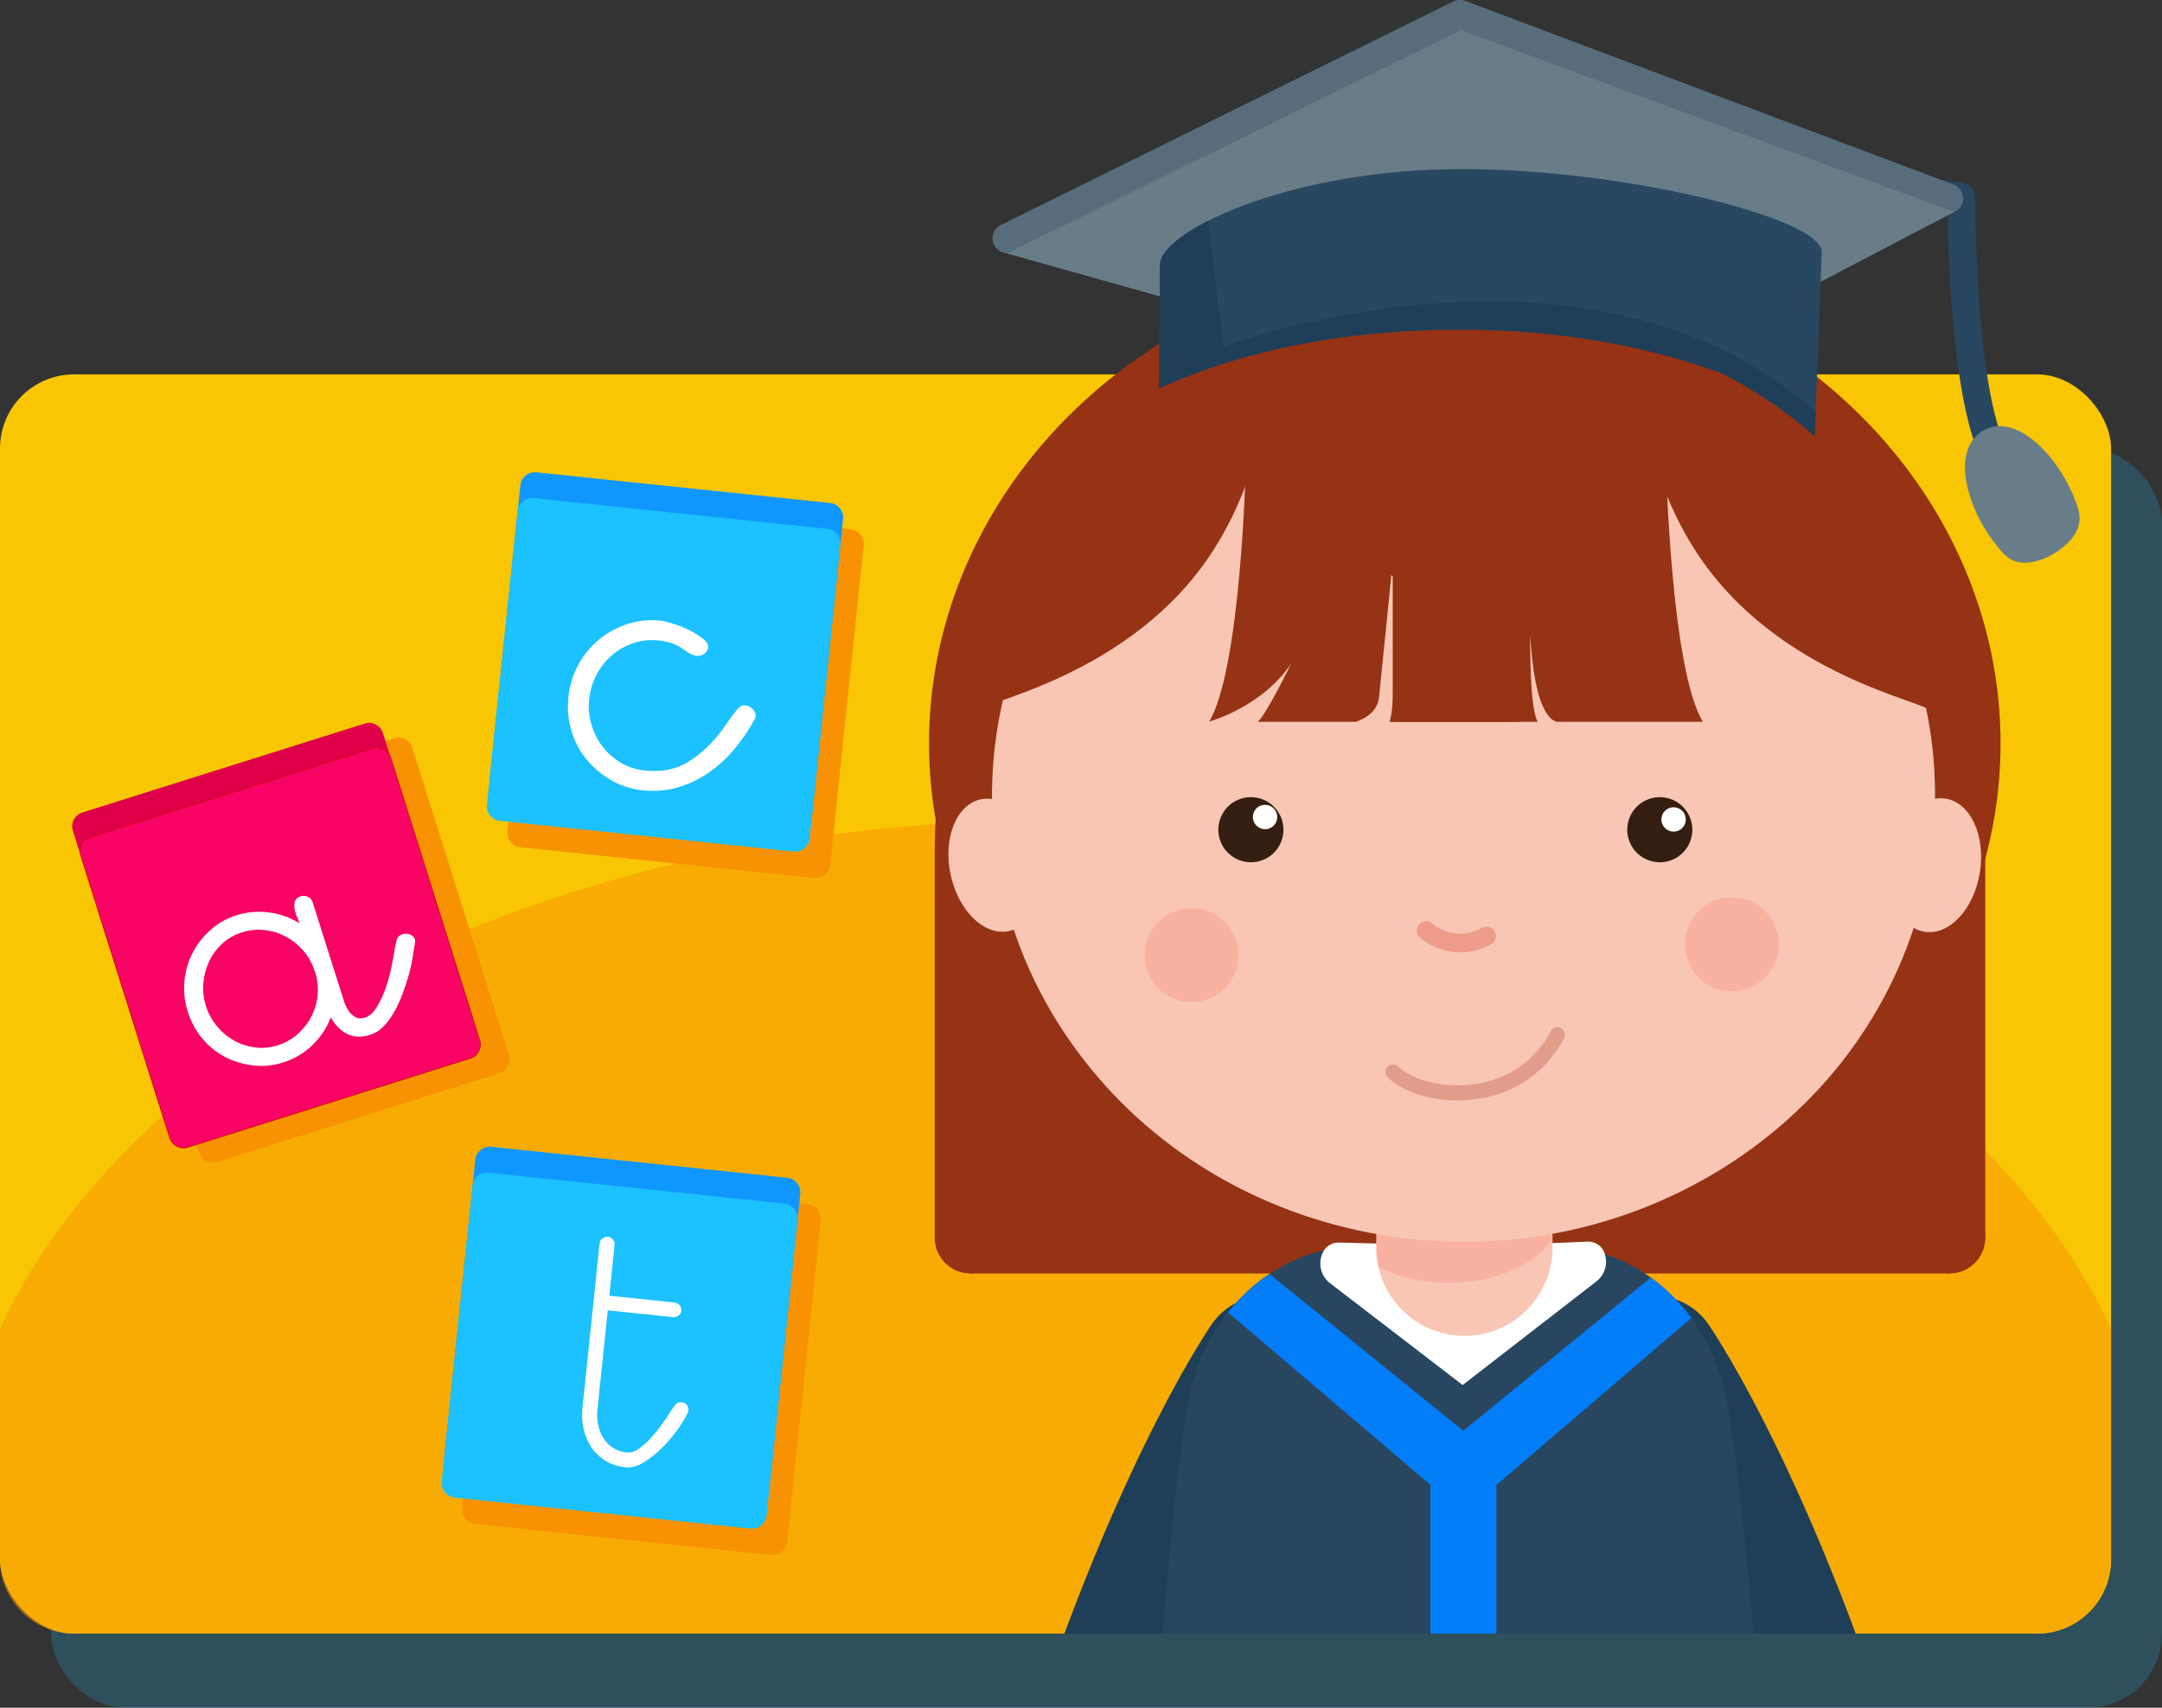 <?xml version="1.0" encoding="UTF-8"?><svg xmlns="http://www.w3.org/2000/svg" xmlns:xlink="http://www.w3.org/1999/xlink" viewBox="0 0 383.93 303.25"><rect x="0" y="0" width="383.93" height="303.25" fill="#333333" stroke="none"/><defs><style>.cls-1,.cls-2,.cls-3,.cls-4{fill:none;}.cls-5{clip-path:url(#clippath);}.cls-6{fill:#f70465;}.cls-7{fill:#f89202;}.cls-8{fill:#f9c604;}.cls-9{fill:#f9c6b4;}.cls-10{fill:#037df8;}.cls-11{fill:#fff;}.cls-12{fill:#ee9c8a;}.cls-13{fill:#953314;}.cls-14{fill:#341e11;}.cls-15{fill:#de0149;}.cls-16{fill:#0f97ff;}.cls-17{fill:#1f3e58;}.cls-18,.cls-19{fill:#1cc1ff;}.cls-20{fill:#284861;}.cls-21{stroke-width:5.2px;}.cls-21,.cls-2,.cls-3,.cls-22{stroke-linecap:round;stroke-linejoin:round;}.cls-21,.cls-22{fill:#687d88;stroke:#687d88;}.cls-2{stroke:#284861;stroke-width:4.88px;}.cls-23{clip-path:url(#clippath-3);}.cls-19{opacity:.2;}.cls-24{opacity:.5;}.cls-25{fill:#28465f;fill-rule:evenodd;}.cls-3{opacity:.27;stroke:#9f2d1a;stroke-width:2.68px;}.cls-26{isolation:isolate;}.cls-4{stroke:#cf0804;stroke-width:.12px;}.cls-27{fill:#4a6274;opacity:.58;}.cls-22{stroke-width:3.83px;}.cls-28{fill:#f89686;opacity:.42;}</style><clipPath id="clippath"><rect id="Rounded_Rectangle_1_copy-2" class="cls-1" y="66.48" width="374.89" height="223.62" rx="13.15" ry="13.15"/></clipPath><clipPath id="clippath-3"><path class="cls-1" d="M225.62,152.14c10.6,2.26,22.26,3.51,34.49,3.51,48.94,0,88.61-20.01,88.61-44.69s-34.91-52.16-88.61-52.4c-57.28-.26-88.61,27.72-88.61,52.4,0,18.51,22.32,34.4,54.12,41.18"/></clipPath></defs><g class="cls-26"><g id="Layer_2"><g id="Layer_1-2"><g><rect id="Rounded_Rectangle_1" class="cls-19" x="9.04" y="79.63" width="374.89" height="223.62" rx="13.15" ry="13.15"/><g id="Rounded_Rectangle_1_copy"><rect class="cls-8" y="66.48" width="374.89" height="223.62" rx="13.15" ry="13.15"/></g><g class="cls-24"><path class="cls-7" d="M374.89,276.94v-41.05c-24.27-52.24-99-90.3-187.44-90.3S24.27,183.65,0,235.9v41.05c0,7.26,5.89,13.15,13.15,13.15H361.73c7.26,0,13.15-5.89,13.15-13.15Z"/></g><g><path class="cls-7" d="M151.06,94.01l-52.17-5.46c-1.42-.15-2.69,.88-2.83,2.3l-.48,4.59h0s-5.46,52.18-5.46,52.18c-.15,1.42,.88,2.69,2.3,2.84l52.17,5.46c1.42,.15,2.69-.88,2.84-2.3l.48-4.59h0s5.46-52.18,5.46-52.18c.15-1.42-.88-2.69-2.3-2.83Z"/><g><path class="cls-16" d="M92.11,86.45h52.46c1.42,0,2.58,1.16,2.58,2.58v52.46c0,1.42-1.16,2.58-2.58,2.58h-52.46c-1.42,0-2.58-1.16-2.58-2.58v-52.46c0-1.43,1.16-2.58,2.58-2.58Z" transform="translate(-8.61 220.96) rotate(-84.03)"/><path class="cls-18" d="M91.63,91.03h52.46c1.42,0,2.58,1.16,2.58,2.58v52.46c0,1.42-1.16,2.58-2.58,2.58h-52.46c-1.42,0-2.58-1.16-2.58-2.58v-52.46c0-1.43,1.16-2.58,2.58-2.58Z" transform="translate(-13.6 224.59) rotate(-84.03)"/><path class="cls-11" d="M134.2,127.28c-.01,.12-.09,.29-.24,.52-.99,1.83-2.17,3.57-3.53,5.2-1.36,1.64-2.9,3.04-4.6,4.22-1.71,1.18-3.55,2.05-5.52,2.62-1.97,.57-4.07,.73-6.28,.49-2.04-.23-3.91-.84-5.62-1.85-1.71-1.01-3.16-2.26-4.36-3.76-1.2-1.5-2.07-3.2-2.62-5.11-.55-1.91-.71-3.88-.48-5.92,.23-2.04,.81-3.93,1.76-5.67,.95-1.74,2.18-3.23,3.68-4.46,1.5-1.23,3.19-2.15,5.08-2.76,1.89-.61,3.85-.8,5.88-.58,.42,.05,1.11,.21,2.08,.5,.97,.29,1.93,.67,2.88,1.14,.95,.47,1.77,.97,2.47,1.5,.7,.53,1.02,1.07,.96,1.61-.05,.48-.29,.86-.72,1.15-.43,.29-.88,.4-1.36,.35-.54-.06-1.36-.48-2.45-1.27-1.09-.79-2.51-1.28-4.25-1.47-1.56-.17-3.04-.02-4.46,.46-1.42,.48-2.68,1.19-3.78,2.13-1.11,.94-2.02,2.08-2.74,3.42-.73,1.35-1.17,2.8-1.35,4.35-.17,1.56-.05,3.06,.37,4.5,.42,1.44,1.06,2.74,1.93,3.9,.87,1.16,1.95,2.12,3.22,2.9,1.28,.78,2.7,1.25,4.25,1.43,3.05,.34,5.67-.18,7.85-1.54,2.18-1.36,4.16-3.22,5.94-5.57,.43-.62,.85-1.21,1.24-1.77,.39-.56,.84-1.15,1.33-1.76,.21-.28,.43-.51,.67-.7,.23-.19,.56-.26,.98-.21,.48,.05,.91,.28,1.29,.69,.38,.41,.54,.85,.49,1.33Z"/></g></g><g><path class="cls-7" d="M90.4,187.34l-1.39-4.4h0s-15.78-50.13-15.78-50.13c-.43-1.36-1.88-2.12-3.24-1.69l-50.12,15.78c-1.36,.43-2.12,1.88-1.69,3.24l1.39,4.4h0s15.78,50.13,15.78,50.13c.43,1.36,1.88,2.12,3.24,1.69l50.12-15.78c1.36-.43,2.12-1.88,1.69-3.24Z"/><g><path class="cls-15" d="M22.09,135.06h52.55c1.43,0,2.58,1.16,2.58,2.58v52.55c0,1.43-1.16,2.59-2.59,2.59H22.09c-1.43,0-2.59-1.16-2.59-2.59v-52.55c0-1.43,1.16-2.58,2.58-2.58Z" transform="translate(-47 22.09) rotate(-17.48)"/><path class="cls-6" d="M23.48,139.46h52.55c1.43,0,2.58,1.16,2.58,2.58v52.55c0,1.43-1.16,2.59-2.59,2.59H23.48c-1.43,0-2.59-1.16-2.59-2.59v-52.55c0-1.43,1.16-2.59,2.59-2.59Z" transform="translate(-48.25 22.71) rotate(-17.48)"/><path class="cls-4" d="M23.48,139.46h52.55c1.43,0,2.58,1.16,2.58,2.58v52.55c0,1.43-1.16,2.59-2.59,2.59H23.48c-1.43,0-2.59-1.16-2.59-2.59v-52.55c0-1.43,1.16-2.59,2.59-2.59Z" transform="translate(-48.25 22.71) rotate(-17.48)"/><path class="cls-11" d="M73.69,166.81c.03,.1,.04,.26,.02,.47-.02,.21-.04,.37-.06,.49-.15,.79-.28,1.59-.4,2.4-.12,.81-.32,1.75-.61,2.81-.33,1.13-.71,2.28-1.14,3.45-.43,1.17-.93,2.26-1.5,3.27-.57,1.01-1.2,1.87-1.89,2.58-.69,.71-1.46,1.19-2.29,1.46-1.56,.49-2.93,.46-4.12-.11-1.18-.57-2.17-1.56-2.96-2.97-.72,1.89-1.81,3.54-3.28,4.95-1.47,1.41-3.2,2.43-5.17,3.06-1.77,.56-3.54,.74-5.33,.53-1.78-.21-3.45-.71-4.99-1.51-1.54-.8-2.89-1.89-4.04-3.27-1.15-1.38-2.01-2.95-2.57-4.72-.56-1.77-.77-3.55-.62-5.34,.15-1.79,.62-3.47,1.41-5.04,.79-1.57,1.86-2.95,3.19-4.15,1.34-1.2,2.89-2.08,4.66-2.64,1.87-.59,3.8-.76,5.77-.5,1.97,.26,3.78,.91,5.42,1.93-.11-.36-.28-.78-.49-1.26-.21-.48-.34-.95-.41-1.42-.06-.47-.03-.89,.11-1.28,.13-.39,.46-.66,.98-.83,.42-.13,.84-.11,1.27,.07,.43,.18,.71,.48,.84,.89l5.02,15.84c.15,.47,.33,1.04,.54,1.72,.2,.63,.47,1.2,.8,1.72,.34,.52,.75,.92,1.24,1.2,.49,.28,1.07,.31,1.75,.09,.78-.25,1.48-.88,2.1-1.91,.62-1.03,1.14-2.17,1.58-3.42,.43-1.25,.77-2.52,1.03-3.8,.25-1.28,.44-2.29,.55-3.01,.08-.48,.18-1,.32-1.56,.14-.56,.49-.93,1.07-1.11,.42-.13,.85-.11,1.31,.06,.45,.17,.75,.46,.88,.88Zm-17.77,5.72c-.43-1.35-1.08-2.55-1.95-3.59-.88-1.04-1.9-1.89-3.08-2.54-1.18-.66-2.46-1.07-3.83-1.23-1.37-.17-2.73-.03-4.08,.39-1.35,.43-2.53,1.1-3.52,2.02-1,.92-1.78,1.98-2.34,3.19-.56,1.21-.9,2.49-1.01,3.84-.12,1.35,.04,2.71,.47,4.06,.41,1.3,1.06,2.48,1.94,3.55,.88,1.07,1.9,1.92,3.04,2.56,1.15,.64,2.39,1.05,3.74,1.22,1.34,.18,2.69,.05,4.05-.38,1.35-.43,2.54-1.11,3.56-2.03,1.02-.93,1.83-1.98,2.43-3.17,.6-1.19,.95-2.46,1.07-3.82,.11-1.35-.04-2.71-.47-4.06Z"/></g></g><g><path class="cls-7" d="M143.44,213.84l-52.53-5.5c-1.43-.15-2.71,.89-2.86,2.31l-.48,4.59h0l-5.5,52.53c-.15,1.43,.89,2.71,2.32,2.86l52.53,5.5c1.43,.15,2.71-.89,2.86-2.32l.48-4.59h0l5.5-52.53c.15-1.42-.89-2.71-2.31-2.85Z"/><g><path class="cls-16" d="M84.11,206.26h52.82c1.43,0,2.6,1.16,2.6,2.6v52.82c0,1.43-1.16,2.6-2.6,2.6h-52.82c-1.43,0-2.6-1.17-2.6-2.6v-52.82c0-1.43,1.16-2.6,2.6-2.6Z" transform="translate(-134.98 320.7) rotate(-84.03)"/><path class="cls-18" d="M83.63,210.85h52.82c1.43,0,2.6,1.16,2.6,2.6v52.82c0,1.43-1.17,2.6-2.6,2.6h-52.82c-1.43,0-2.6-1.17-2.6-2.6v-52.82c0-1.43,1.16-2.6,2.6-2.6Z" transform="translate(-139.97 324.34) rotate(-84.03)"/><path class="cls-11" d="M122.26,250.42c-.01,.13-.08,.32-.19,.57-.39,.84-1,1.82-1.82,2.96s-1.74,2.22-2.77,3.23c-1.02,1.01-2.09,1.85-3.19,2.53-1.1,.67-2.17,.96-3.21,.85-1.34-.14-2.53-.53-3.56-1.16-1.03-.63-1.87-1.43-2.51-2.4-.64-.96-1.1-2.05-1.37-3.26-.27-1.21-.34-2.44-.21-3.7l3.05-29.25c.04-.35,.21-.64,.52-.87,.31-.23,.64-.33,.98-.29,.35,.04,.64,.2,.87,.48,.23,.29,.33,.6,.29,.95l-.94,9.03,11.63,1.21c.35,.04,.64,.2,.87,.49s.33,.6,.3,.95c-.04,.35-.2,.64-.49,.87s-.6,.33-.95,.29l-11.63-1.21-1.83,17.61c-.09,.91-.06,1.8,.12,2.67,.17,.87,.47,1.66,.9,2.36,.43,.7,.99,1.29,1.69,1.75,.7,.47,1.54,.75,2.54,.86,.69,.07,1.42-.17,2.18-.73,.76-.56,1.5-1.23,2.22-2.04,.72-.8,1.37-1.62,1.96-2.46,.59-.84,1.05-1.52,1.36-2.06,.26-.37,.53-.74,.81-1.13,.28-.39,.68-.55,1.2-.5,.35,.04,.64,.19,.87,.45,.23,.27,.33,.57,.3,.92Z"/></g></g><g><g><ellipse class="cls-13" cx="260.12" cy="132.01" rx="95.14" ry="86.37"/><g><path class="cls-13" d="M185.42,90.07s-19.43,18.96-19.43,62.08v67.98c2.67,1.43,4.26,3.69,6.3,6.01h85.73V78.71l-72.6,11.36Z"/><circle class="cls-13" cx="172.33" cy="219.8" r="6.34"/></g><g><path class="cls-13" d="M333.12,90.07s19.43,18.96,19.43,62.08v67.98c-2.67,1.43-4.26,3.69-6.3,6.01h-85.73V78.71s72.6,11.36,72.6,11.36Z"/><circle class="cls-13" cx="346.21" cy="219.8" r="6.34"/></g></g><g class="cls-5"><g><path class="cls-17" d="M343.58,342.61c1.12-.29,1.8-1.43,1.51-2.56-18.09-70.07-40.72-103.46-41.69-104.86-3.68-5.35-10.98-6.69-16.34-3.03-5.35,3.67-6.72,10.99-3.07,16.35,.05,.08,5.48,8.11,12.94,24.3,6.76,14.66,16.58,39.14,25.34,73.05,.29,1.12,1.42,1.8,2.54,1.51l18.76-4.77Z"/><path class="cls-17" d="M174.98,342.61c-1.12-.29-1.8-1.43-1.51-2.56,18.09-70.07,40.72-103.46,41.69-104.86,3.68-5.35,10.98-6.69,16.34-3.03,5.35,3.67,6.72,10.99,3.07,16.35-.05,.08-5.48,8.11-12.94,24.3-6.76,14.66-16.58,39.14-25.34,73.05-.29,1.12-1.42,1.8-2.54,1.51l-18.76-4.77Z"/></g><g><path class="cls-25" d="M310.2,385.91c-32.9,8.26-74.25,7.71-102.81-.37-4.29-1.21-7.14-5.69-6.78-10.55,2.23-29.96,5.57-97.32,10.27-125.55,2.72-16.33,15.65-28.17,30.71-28.17h34.48c14.97,0,27.84,11.7,30.66,27.91,4.88,27.97,8.48,96.14,10.51,126.19,.34,4.95-2.66,9.45-7.04,10.55Z"/><path class="cls-11" d="M281.92,220.48l-18.8,.81c-.07,0-.14,0-.21,0l-25.16-.64c-1.24-.03-2.37,.69-2.87,1.83l-.05,.11c-.81,1.86-.25,4.04,1.36,5.28l23.55,18.08,23.74-18.39c1.52-1.17,2.1-3.19,1.46-5l-.02-.07c-.45-1.25-1.66-2.07-2.99-2.01Z"/><path class="cls-10" d="M293.14,226.87l-33.29,27.2-34.41-27.84c-2.76,1.84-5.25,4.14-7.38,6.82l35.94,30.61v128.14c3.89,.08,7.81,.05,11.74-.06v-128.03l34.62-29.67c-2.05-2.8-4.49-5.22-7.21-7.18Z"/></g></g><g><g><path class="cls-9" d="M244.41,206.39h31.28v15.19c0,8.63-7.01,15.64-15.64,15.64h0c-8.63,0-15.64-7.01-15.64-15.64v-15.19h0Z"/><path class="cls-28" d="M275.69,220.08v-10.98c-.68-.97-1.54-1.88-2.55-2.71h-28.74v15.19c0,1.17,.14,2.3,.38,3.4,3.44,1.77,7.78,2.83,12.5,2.83,8.17,0,15.21-3.17,18.4-7.73Z"/><path class="cls-9" d="M189.87,184.68c25.35,36.62,77.24,46.85,115.92,22.85,38.67-24,49.48-73.13,24.13-109.75-25.35-36.62-77.24-46.84-115.92-22.85-38.67,24-49.48,73.14-24.13,109.76"/><path class="cls-9" d="M168.81,155.33c1.39,6.46,6.03,10.94,10.37,10.01,4.34-.93,6.74-6.92,5.36-13.38-1.39-6.46-6.03-10.94-10.37-10.02-4.34,.93-6.75,6.92-5.36,13.39"/><path class="cls-9" d="M335.71,152.39c-1.03,6.53,1.68,12.38,6.07,13.07,4.39,.7,8.78-4.03,9.81-10.56,1.03-6.53-1.68-12.38-6.07-13.08-4.38-.7-8.77,4.03-9.81,10.56"/><g><path class="cls-14" d="M300.45,148.3c-.53,3.15-3.51,5.28-6.66,4.74-3.15-.53-5.27-3.5-4.74-6.66,.53-3.15,3.51-5.27,6.66-4.74,3.15,.53,5.27,3.51,4.74,6.66"/><path class="cls-11" d="M299.34,145.87c-.2,1.18-1.32,1.98-2.5,1.78-1.18-.2-1.98-1.31-1.78-2.49,.2-1.18,1.32-1.98,2.5-1.78,1.18,.21,1.97,1.32,1.78,2.5"/></g><path class="cls-12" d="M261.85,168.83c-1.14,.26-2.33,.35-3.53,.24-2.3-.21-4.43-1.1-6.16-2.56-.79-.66-.77-1.89,.02-2.54h0c.61-.51,1.51-.53,2.11-.01,1.21,1.03,2.71,1.66,4.32,1.8,1.62,.15,3.2-.21,4.58-1,.69-.4,1.57-.22,2.08,.39h0c.66,.79,.46,2-.43,2.51-.94,.54-1.95,.94-2.99,1.18Z"/><path class="cls-28" d="M315.89,167.83c.07-4.61-3.6-8.4-8.21-8.47-4.6-.07-8.4,3.6-8.47,8.21-.08,4.61,3.6,8.4,8.21,8.48,4.61,.07,8.4-3.6,8.47-8.21"/><path class="cls-28" d="M219.92,169.74c.07-4.61-3.6-8.4-8.21-8.47-4.6-.07-8.4,3.6-8.47,8.21-.08,4.61,3.6,8.4,8.21,8.48,4.61,.07,8.4-3.6,8.47-8.21"/><path class="cls-3" d="M247.38,190.37c4.88,4.86,21.9,6.94,29.19-6.6"/><g><path class="cls-14" d="M227.84,148.3c-.53,3.15-3.51,5.27-6.66,4.74-3.15-.53-5.28-3.51-4.75-6.66,.53-3.15,3.51-5.27,6.67-4.74,3.14,.53,5.27,3.51,4.74,6.66"/><path class="cls-11" d="M226.79,145.44c-.2,1.18-1.31,1.98-2.5,1.78-1.18-.2-1.97-1.32-1.78-2.5,.2-1.18,1.31-1.98,2.5-1.77,1.18,.2,1.98,1.31,1.78,2.49"/></g></g><g><path class="cls-2" d="M279.22,24.09l69.09,10.88s-.16,34.21,5.98,46.06"/><path class="cls-22" d="M364.94,85.78c-2.65-4.58-7.2-9.05-10.92-8.03-.35,.1-.69,.24-.99,.43-.98,.6-2.56,2.2-2.09,6.19,.29,2.48,1.32,5.35,2.9,8.08,1.02,1.76,2.23,3.38,3.49,4.69,.08,.08,.16,.15,.25,.21l.02,.02c.57,.5,1.62,.92,3.48,.44,.86-.22,1.78-.62,2.66-1.14,1.9-1.12,3.91-3.07,3.61-4.98,0-.17-.01-.33-.06-.49-.51-1.77-1.32-3.64-2.35-5.41Z"/><polygon class="cls-21" points="278.76 70.38 178.86 42.32 259.25 2.6 346.01 35.24 278.76 70.38"/><g id="Hat"><path class="cls-20" d="M205.71,81.46l.29-34.46c.05-5.78,21.73-16.33,50.78-16.94,29.83-.64,66.96,8.62,66.73,14.71l-1.38,36.33c-13.23-9.31-51.82-11.73-51.82-11.73l-64.61,12.1"/></g><path class="cls-17" d="M322.13,81.1l.3-7.96c-40.28-35.79-105.01-11.67-105.01-11.67-.78-3.67-2.29-17.28-2.83-22.28-5.45,2.76-8.57,5.63-8.59,7.82l-.29,34.46h0s32.4-4.97,32.4-4.97c6.82-1.05,13.69-1.65,20.58-1.82,18.46-.45,53.8-.37,63.44,6.42Z"/><path class="cls-27" d="M347.21,37.54c.91-.47,1.45-1.44,1.39-2.46-.06-1.02-.72-1.91-1.68-2.27L260.16,.17c-.67-.25-1.42-.22-2.07,.1l-80.38,39.72c-.96,.48-1.54,1.5-1.44,2.57,.1,1.07,.85,1.97,1.89,2.26l.68,.19L259.44,5.35l87.6,32.29,.17-.09Z"/></g><g><g class="cls-23"><g><path class="cls-13" d="M258.6,102.57c-.08-3.73-.13-7.46-.2-11.19-.04-2.08-.07-4.16-.13-6.23,0-.07,0-.13,0-.2-.36-7.43-1.01-14.8-2.26-22.14-.43-2.52-.46-5.02-.16-7.45-35.7,.59-65.98,18.19-77.54,42.89-2.67,4.26-4.53,8.59-5.37,12.52-1.05,4.9-1.63,9.72,.28,14.33l-.07,4.82c.02-1.19,.17-2.54,.45-4,.06,.13,.12,.26,.18,.39-.65-1.56,27.05-5.78,41.68-28.59,2.64-4.11,4.53-8.23,5.89-11.97,6.49,8.08,23.04,16.26,36.49,20.27,.29,.09,.58,.17,.87,.25-.04-1.23-.09-2.46-.11-3.7Z"/><path class="cls-13" d="M257.89,102.57c.08-3.73,.13-7.46,.2-11.19,.04-2.08,.07-4.16,.13-6.23,0-.07,0-.13,0-.2,.36-7.43,1.01-14.8,2.26-22.14,.43-2.52,.46-5.02,.16-7.45,35.7,.59,65.98,18.19,77.54,42.89,2.67,4.26,4.53,8.59,5.37,12.52,1.05,4.9,1.63,9.72-.28,14.33l.07,4.82c-.02-1.19-.17-2.54-.45-4-.06,.13-.12,.26-.18,.39,.65-1.56-27.05-5.78-41.68-28.59-2.64-4.11-4.53-8.23-5.89-11.97-6.49,8.08-23.04,16.26-36.49,20.27-.29,.09-.58,.17-.87,.25,.04-1.23,.09-2.46,.11-3.7Z"/><path class="cls-13" d="M252.29,57.14l3.25-1.77s2.89-.07,5.35-.02c2.47,.05,2.16,26.3,2.16,26.3l-9.63,1.22-1.13-25.73Z"/></g></g><path class="cls-13" d="M221.24,82.57s-.86,36.24-6.52,45.58c2.63-.82,10-3.6,14.55-10.29,0,0-4.23,8.74-5.91,10.32h17.4c1.66-.57,3.85-1.79,4.13-4.36,.44-4.05,2.41-23.99,2.41-23.99,0,0,1.03,23.66-.55,28.36h23.03v-49.57l-48.54,3.96Z"/><g><path class="cls-13" d="M276.67,128.18s-.04,0-.06,0h-.07s.13,0,.13,0Z"/><path class="cls-13" d="M271.75,112.77c.76,14.09,3.94,15.35,4.86,15.41h.25s-.06,0-.16,0h25.7c-5.68-9.29-6.54-45.61-6.54-45.61l-48.54-3.96v49.57h25.78c-1.55-2.26-1.36-15.41-1.36-15.41Z"/></g></g></g></g></g></g></g></g></svg>